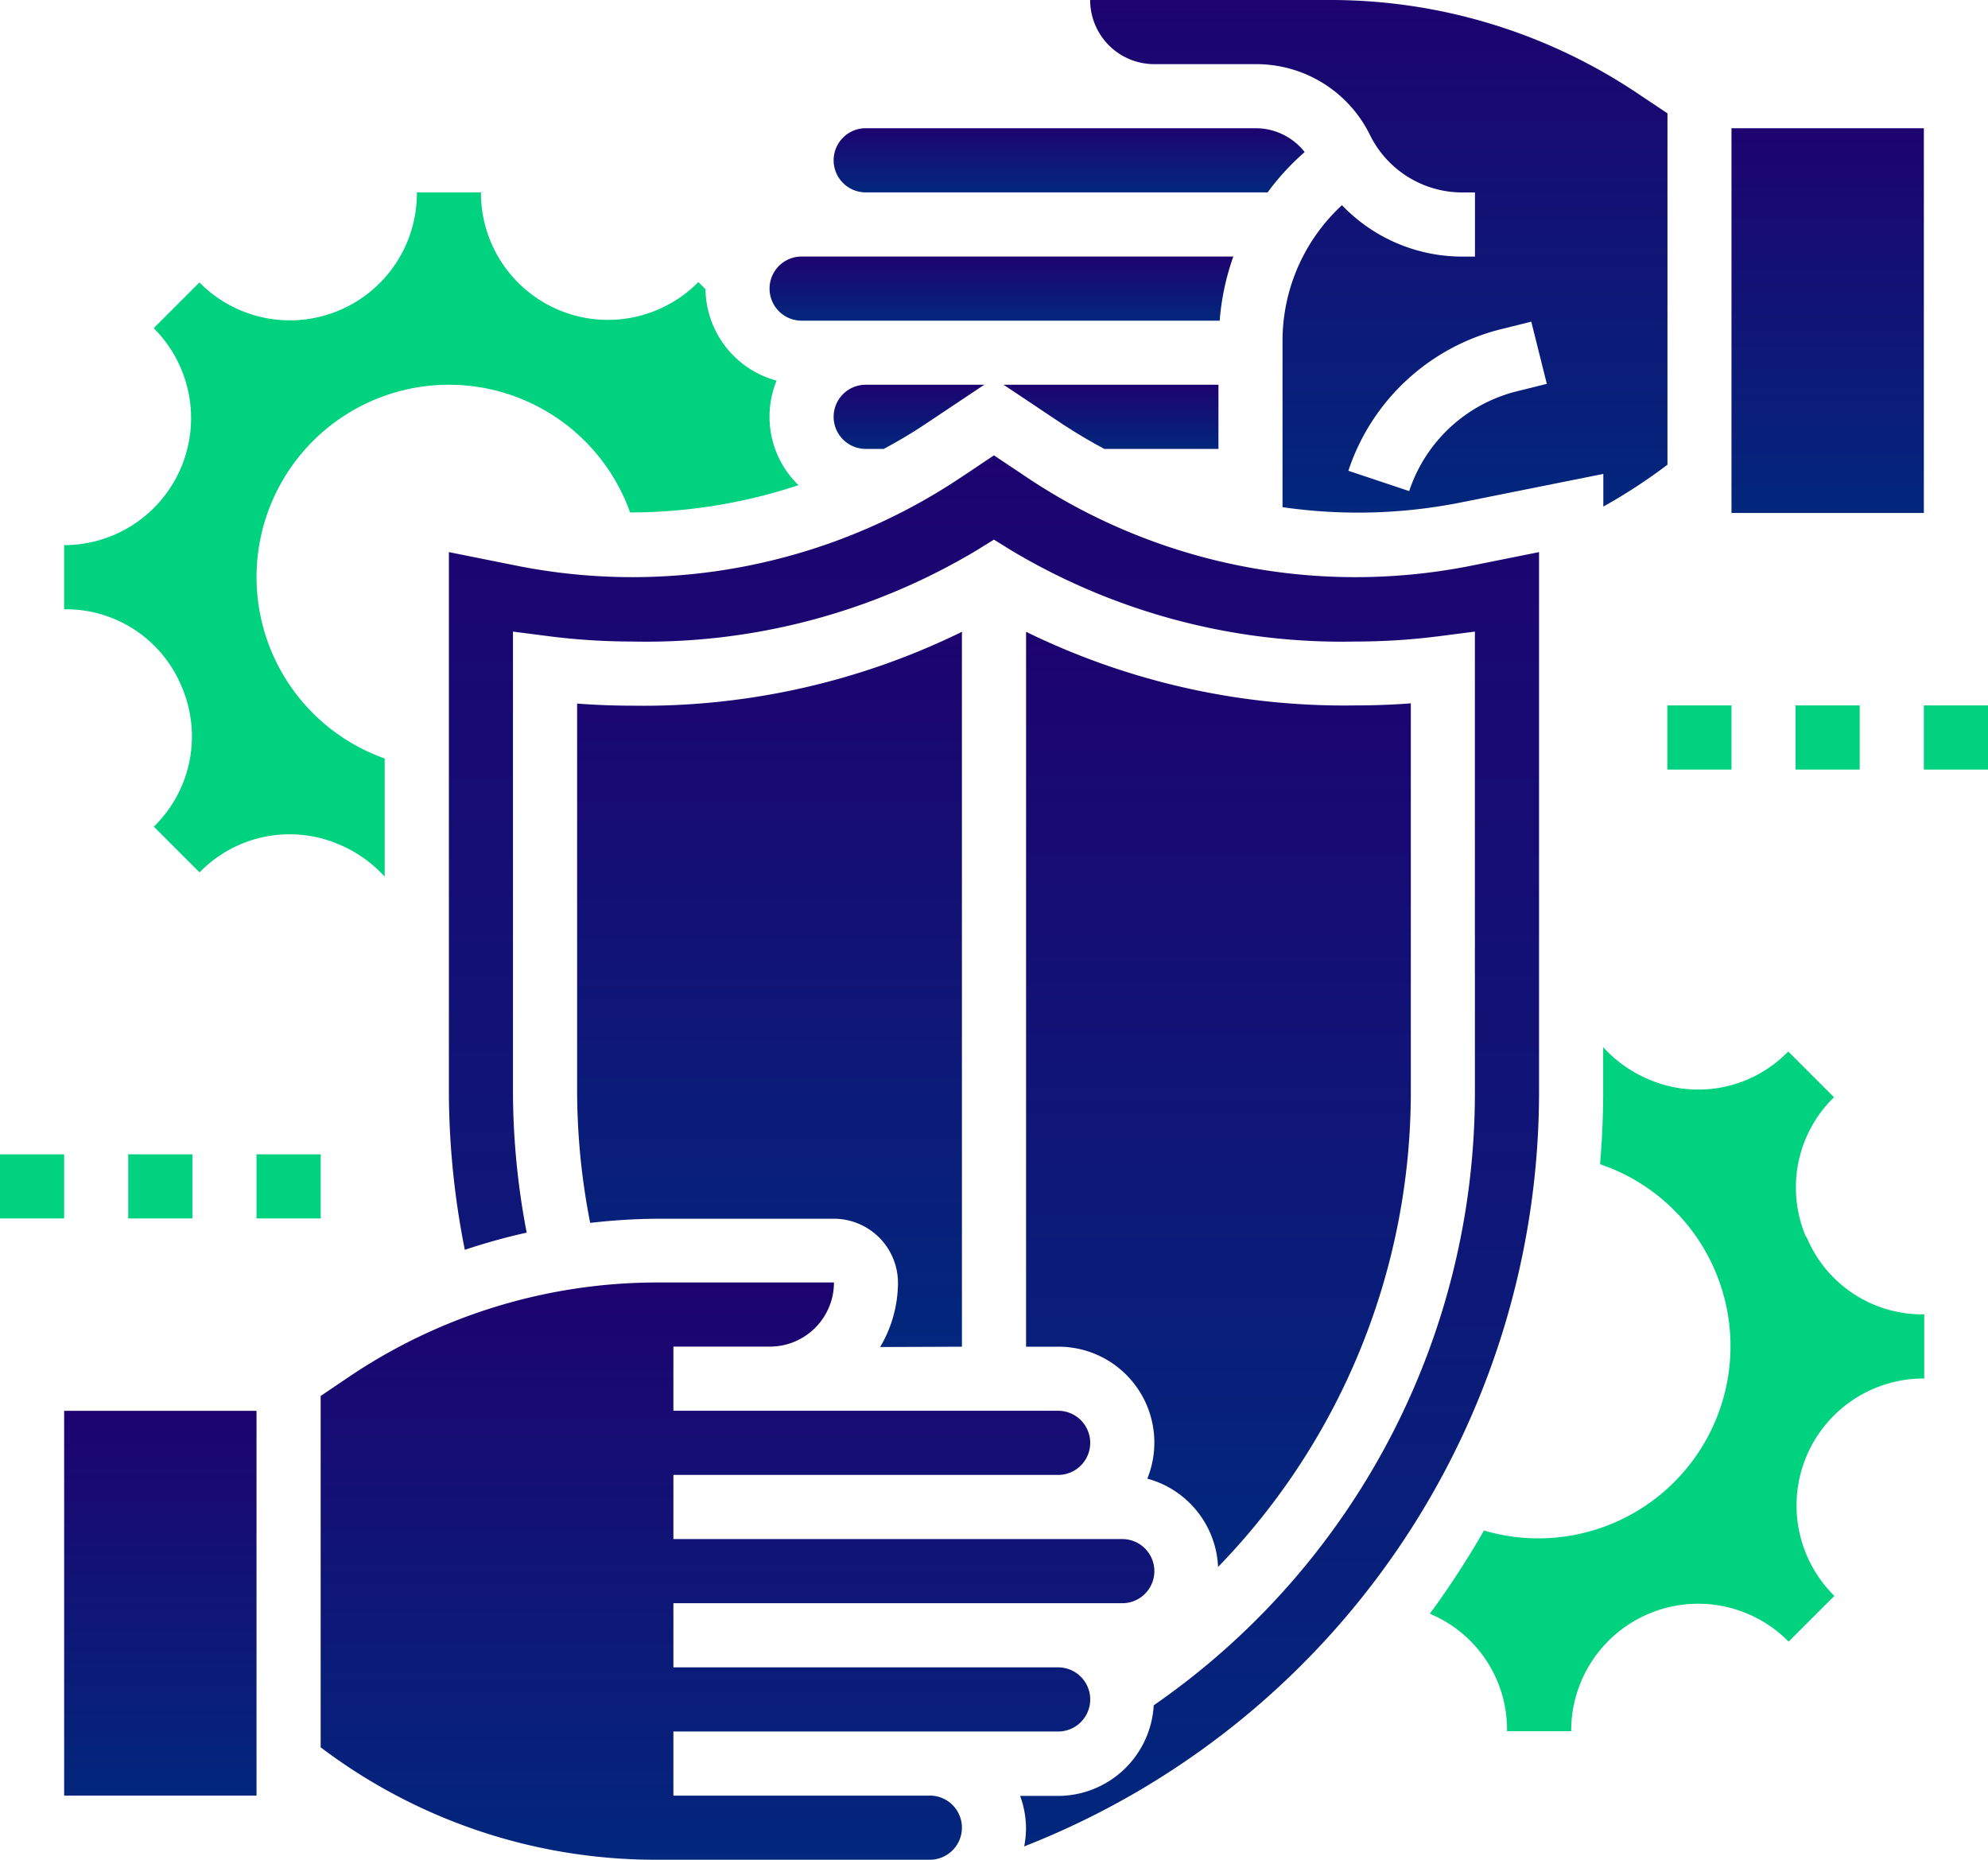 <svg xmlns="http://www.w3.org/2000/svg" xmlns:xlink="http://www.w3.org/1999/xlink" width="30.434" height="28.47" viewBox="0 0 30.434 28.47"><defs><style>.a{fill:url(#a);}.b{fill:#00d280;}</style><linearGradient id="a" x1="0.5" x2="0.5" y2="1" gradientUnits="objectBoundingBox"><stop offset="0" stop-color="#1d0370"/><stop offset="1" stop-color="#02277d"/></linearGradient></defs><g transform="translate(-1 -3)"><path class="a" d="M27,15.491a.491.491,0,0,0,.491.491h.277c.213-.115.422-.237.624-.372l.914-.61H27.491a.491.491,0,0,0-.491.491Z" transform="translate(-13.238 -6.11)"/><path class="a" d="M33.841,15.982H35.59V15H32.3l.914.61C33.419,15.745,33.628,15.867,33.841,15.982Z" transform="translate(-15.937 -6.11)"/><path class="b" d="M4.8,16.569a1.927,1.927,0,0,1-.406,2.12l-.021.021.7.7.021-.021a1.92,1.92,0,0,1,2.1-.413,1.966,1.966,0,0,1,.713.5V17.666A2.945,2.945,0,1,1,11.664,13.9a8.2,8.2,0,0,0,2.578-.418,1.458,1.458,0,0,1-.335-1.6,1.471,1.471,0,0,1-1.089-1.4l-.109-.109-.021.021a1.944,1.944,0,0,1-3.307-1.37V9H8.4v.027A1.944,1.944,0,0,1,5.092,10.4l-.021-.021-.7.7.021.021A1.944,1.944,0,0,1,3.027,14.4H3v.982h.027A1.915,1.915,0,0,1,4.8,16.569Z" transform="translate(-1.018 -3.055)"/><path class="a" d="M27.491,7.982h6.153a3.79,3.79,0,0,1,.567-.617A.953.953,0,0,0,33.465,7H27.491a.491.491,0,0,0,0,.982Z" transform="translate(-13.238 -2.037)"/><path class="a" d="M25.491,11.982h6.4A3.8,3.8,0,0,1,32.1,11H25.491a.491.491,0,0,0,0,.982Z" transform="translate(-12.219 -4.073)"/><path class="a" d="M35.98,3.982h1.558a1.938,1.938,0,0,1,1.743,1.079,1.576,1.576,0,0,0,1.42.885h.19v.982H40.7a2.546,2.546,0,0,1-1.845-.787,2.825,2.825,0,0,0-.91,2.075v2.548a8.05,8.05,0,0,0,2.7-.066l2.211-.443v.5a8.446,8.446,0,0,0,.982-.641V4.735l-.469-.313A8.444,8.444,0,0,0,38.668,3H35a.982.982,0,0,0,.98.982Zm5.773,3.942.238.952-.457.114a2.328,2.328,0,0,0-1.65,1.528l-.931-.311A3.3,3.3,0,0,1,41.3,8.037Z" transform="translate(-17.311 0)"/><path class="a" d="M55,7h2.945v5.89H55Z" transform="translate(-27.493 -2.037)"/><path class="a" d="M20.326,50.854H16.4v-.982h5.89a.491.491,0,0,0,0-.982H16.4v-.982h6.872a.491.491,0,1,0,0-.982H16.4v-.982h5.89a.491.491,0,0,0,0-.982H16.4v-.982h1.478a.982.982,0,0,0,.98-.982H16.167a8.444,8.444,0,0,0-4.7,1.422L11,44.735v5.379a8.494,8.494,0,0,0,5.106,1.721h4.22a.491.491,0,1,0,0-.982Z" transform="translate(-5.091 -20.365)"/><path class="a" d="M35.939,37.016A10.436,10.436,0,0,0,38.89,29.73V23.795c-.283.022-.566.032-.847.032A11.08,11.08,0,0,1,33,22.7V33.644h.491a1.468,1.468,0,0,1,1.365,2.02,1.468,1.468,0,0,1,1.083,1.351Z" transform="translate(-16.292 -10.028)"/><path class="a" d="M31.689,18.683l-1.037.208a9.048,9.048,0,0,1-6.79-1.343l-.518-.346-.518.346a9.047,9.047,0,0,1-6.789,1.343L15,18.683v8.25a12.455,12.455,0,0,0,.244,2.431,9.394,9.394,0,0,1,.947-.263,11.506,11.506,0,0,1-.21-2.169V19.9l.553.071a10.137,10.137,0,0,0,1.276.081,9.856,9.856,0,0,0,5.276-1.4l.258-.16.258.16a9.856,9.856,0,0,0,5.276,1.4,10.131,10.131,0,0,0,1.276-.081l.553-.071v7.037a11.406,11.406,0,0,1-4.917,9.4,1.47,1.47,0,0,1-1.464,1.387h-.581a1.456,1.456,0,0,1,.09.491,1.482,1.482,0,0,1-.028.282,12.406,12.406,0,0,0,7.882-11.559Z" transform="translate(-7.128 -7.231)"/><path class="b" d="M51.353,38.568a1.927,1.927,0,0,1,.406-2.12l.021-.021-.7-.7-.021.021a1.918,1.918,0,0,1-2.1.412,1.967,1.967,0,0,1-.712-.5v.669c0,.377-.017.752-.048,1.123a2.942,2.942,0,0,1-1.777,5.608,13.391,13.391,0,0,1-.829,1.274,1.92,1.92,0,0,1,1.182,1.772v.027h.982V46.11a1.944,1.944,0,0,1,3.308-1.37l.021.021.7-.7-.021-.021a1.944,1.944,0,0,1,1.37-3.307h.027v-.982h-.027a1.915,1.915,0,0,1-1.776-1.188Z" transform="translate(-22.704 -16.63)"/><path class="a" d="M24.89,33.644V22.7a11.087,11.087,0,0,1-5.044,1.131c-.281,0-.564-.011-.847-.032v5.936a10.524,10.524,0,0,0,.2,2.014,9.443,9.443,0,0,1,1.043-.064h2.687a.983.983,0,0,1,.982.982,1.943,1.943,0,0,1-.273.982Z" transform="translate(-9.164 -10.028)"/><path class="a" d="M3,47H5.945v5.89H3Z" transform="translate(-1.018 -22.402)"/><path class="b" d="M1,39h.982v.982H1Z" transform="translate(0 -18.329)"/><path class="b" d="M5,39h.982v.982H5Z" transform="translate(-2.037 -18.329)"/><path class="b" d="M9,39h.982v.982H9Z" transform="translate(-4.073 -18.329)"/><path class="b" d="M53,25h.982v.982H53Z" transform="translate(-26.475 -11.201)"/><path class="b" d="M57,25h.982v.982H57Z" transform="translate(-28.512 -11.201)"/><path class="b" d="M61,25h.982v.982H61Z" transform="translate(-30.548 -11.201)"/></g></svg>